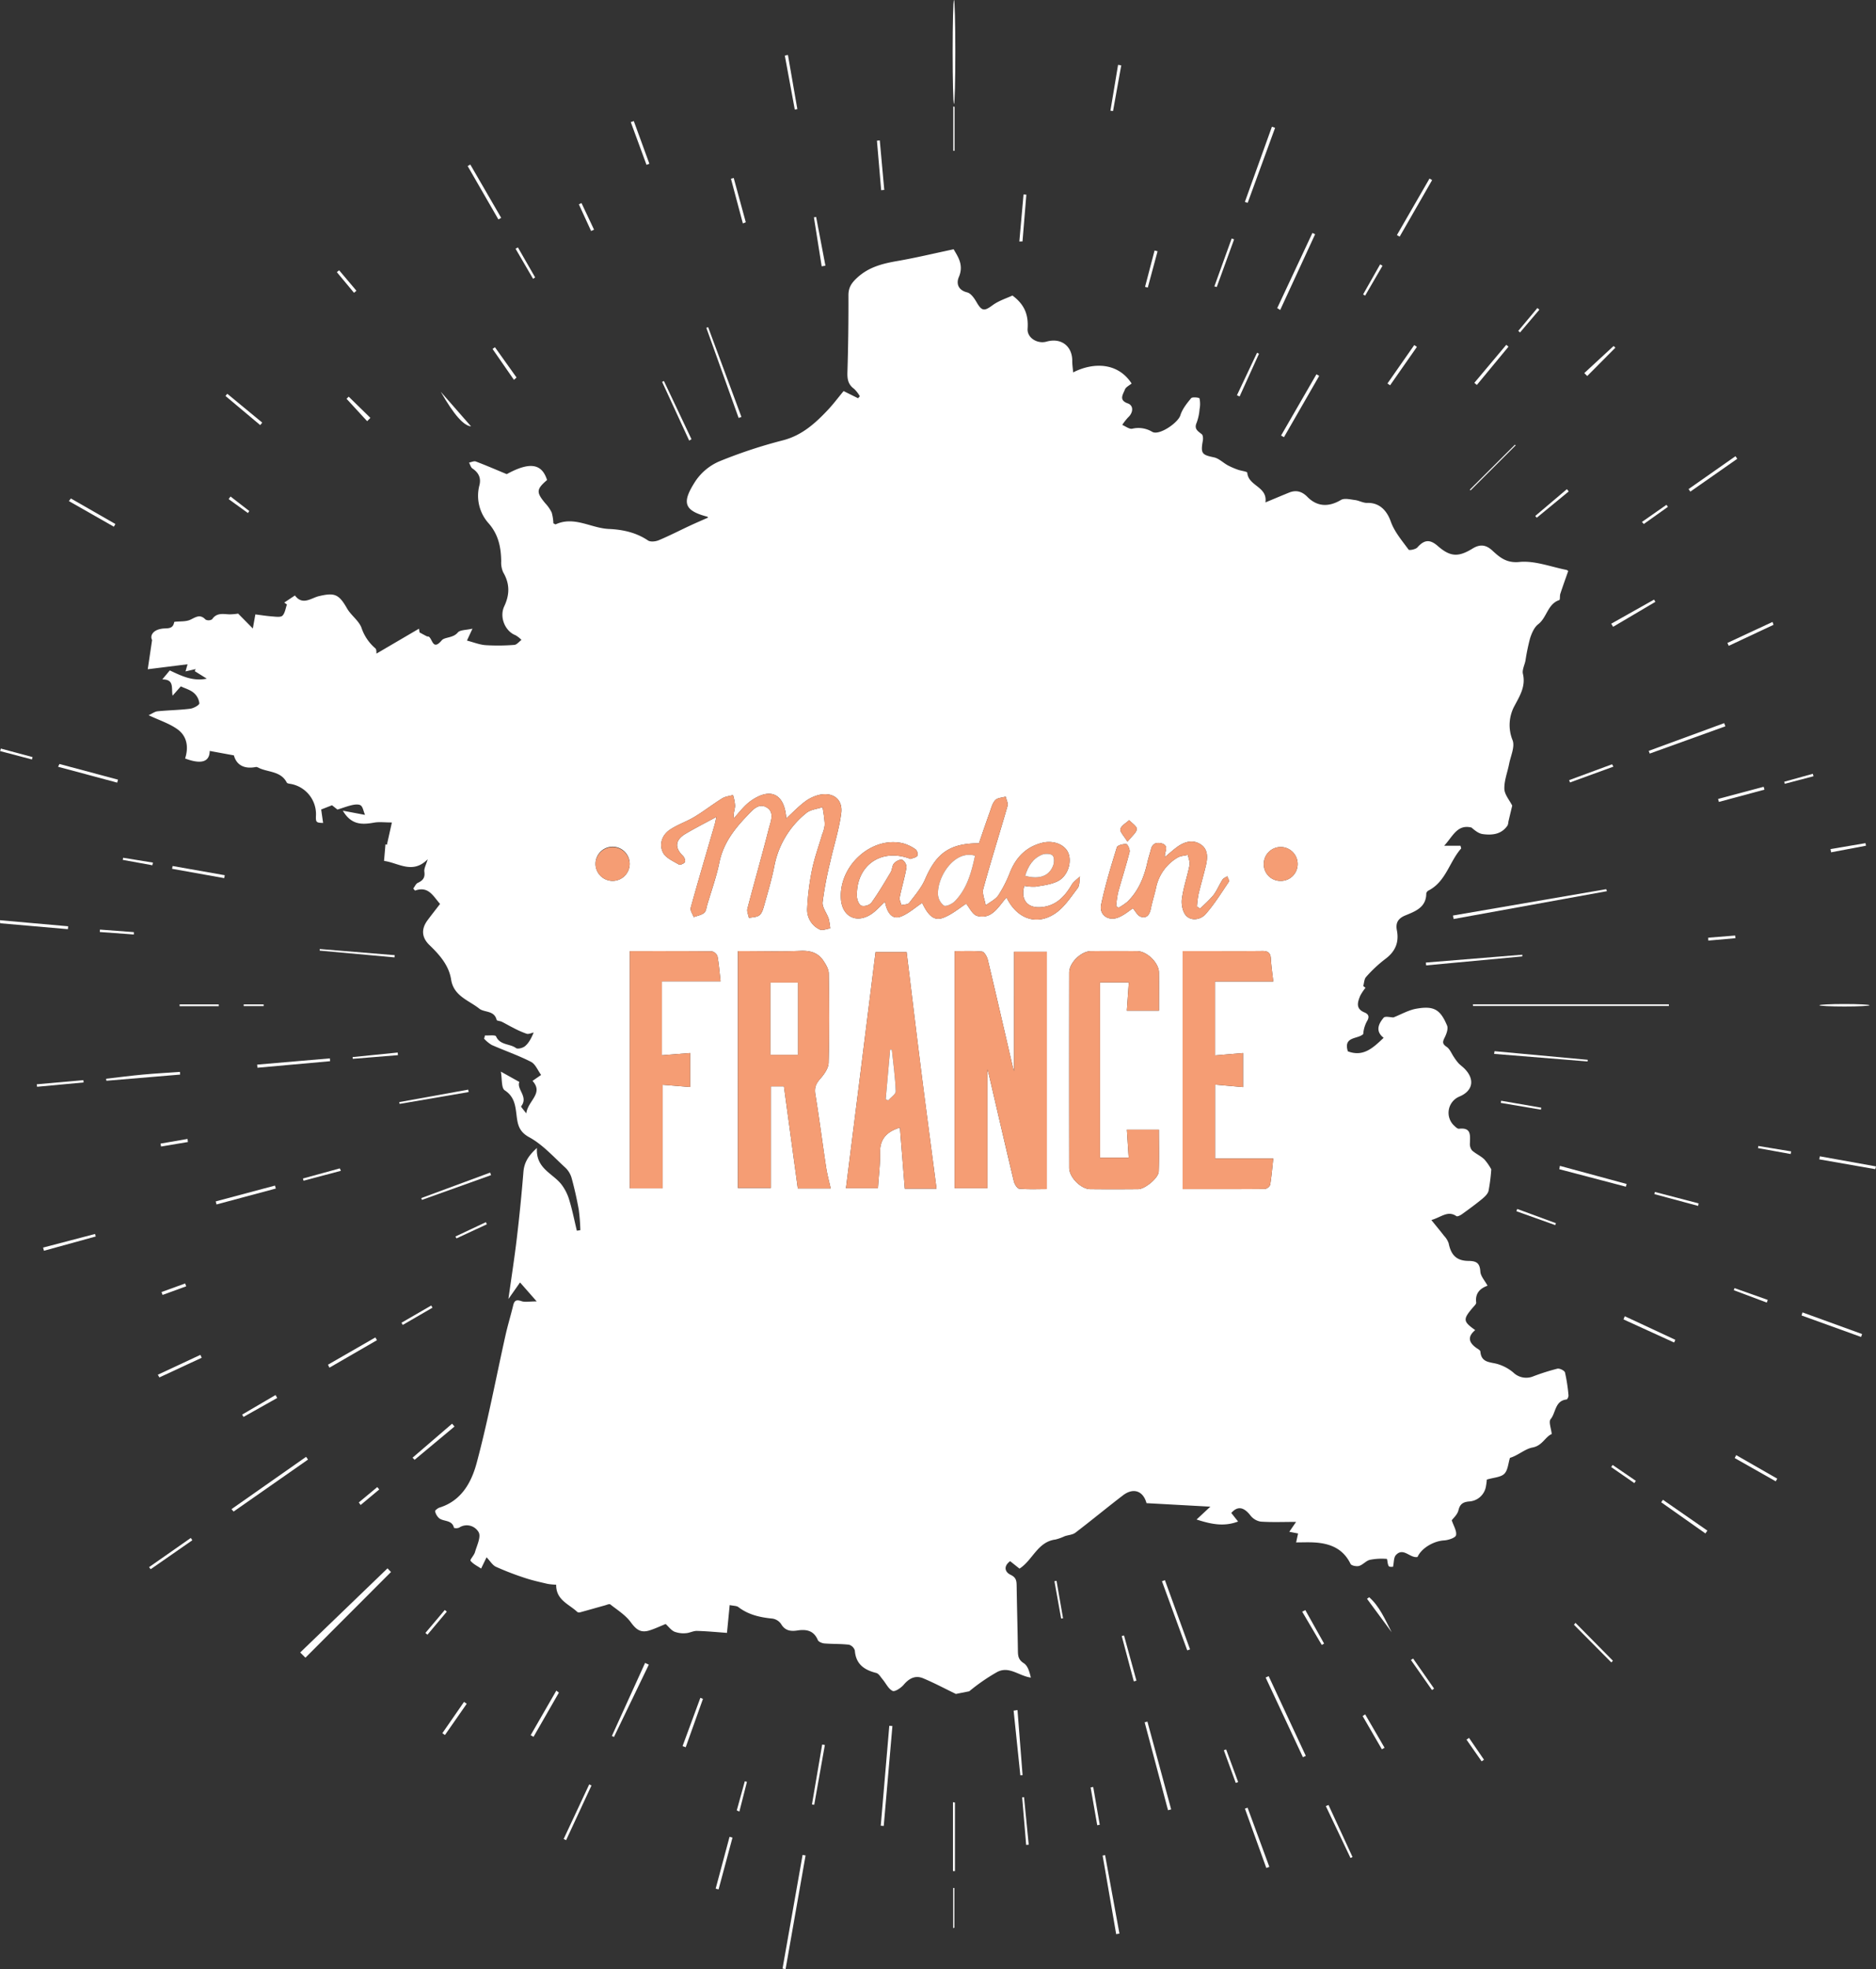 <?xml version="1.0" encoding="UTF-8"?>
<svg xmlns="http://www.w3.org/2000/svg" width="747.242" height="784.05" viewBox="0 0 747.242 784.05">
  <rect x="0" y="0" width="747.242" height="784.05" fill="#333333" stroke="none"/>
  <g id="Groupe_380" data-name="Groupe 380" transform="translate(-465.819 -21.784)">
    <path id="Tracé_120" data-name="Tracé 120" d="M1027.66,445.339a18.8,18.8,0,0,0-2.106,3.165c-1.048,2.545-1.923,5.153,1.673,6.638,1.8.742,2.041,1.864.947,3.634a12.557,12.557,0,0,0-1.424,4.982c-2.105,2.116-8.017.811-6.132,6.872,6.181,2.365,10.087-1.414,14.258-5.379-3.362-2.6-2.1-5.536.021-8.009.609-.711,2.747-.109,3.894-.109,3.084-1.213,6-2.928,9.125-3.472,6.954-1.213,9.517.261,12.222,6.691.533,1.267-.232,3.364-.953,4.8-.839,1.673-1.009,2.5.786,3.7,1.29.863,1.938,2.678,2.891,4.055a21.083,21.083,0,0,0,1.793,2.421c.775.831,1.745,1.478,2.536,2.3,4.109,4.252,3.223,8.775-2.13,11.017a7,7,0,0,0-2.03,11.65c.541.507,1.3,1.242,1.879,1.172,5.03-.606,4.378,2.751,4.33,5.861a4.007,4.007,0,0,0,.849,2.774c1.5,1.347,3.475,2.172,4.91,3.568a21.485,21.485,0,0,1,2.752,3.96,73.169,73.169,0,0,1-1.086,8.559c-.3,1.236-1.542,2.386-2.611,3.266-2.575,2.118-5.274,4.088-7.983,6.035-.626.451-1.807,1.035-2.2.77-3.456-2.352-5.979.386-9.983,1.554,1.938,2.4,3.531,4.3,5.042,6.268a8.311,8.311,0,0,1,1.855,3.008c.926,4.619,3.087,6.959,7.9,7,3.231.028,4.5.881,4.715,4.248.119,1.845,1.773,3.592,2.865,5.627-2.757.977-5.025,2.84-4.52,6.692.073.56-.72,1.29-1.208,1.859-4.153,4.846-4.09,5.624.815,9.12-2.95,2.474-2.815,4.734.4,7.06.613.444,1.62.947,1.66,1.482.355,4.7,4.193,4.091,7.155,5.073a17.247,17.247,0,0,1,5.927,3.247,7.4,7.4,0,0,0,8.123,1.492,87.635,87.635,0,0,1,9.469-2.992c.893-.206,2.841.761,3.033,1.514a67.1,67.1,0,0,1,1.393,9.117c.06.533-.441,1.6-.766,1.633-4.663.5-4.229,5.267-6.354,7.837-.86,1.041.215,3.681.442,5.921-2.617,1.1-3.729,4.639-7.623,5.356-3.053.563-5.732,3.156-9.019,4.136-.694,2.171-.811,4.925-2.247,6.346-1.418,1.4-4.17,1.46-6.967,2.3a23.328,23.328,0,0,1-.326,2.557,7.215,7.215,0,0,1-6.826,6.164c-2.344.236-3.569,1.039-4.159,3.535-.4,1.686-2.035,3.078-2.657,3.953.723,2.208,2.068,4.27,1.7,5.954-.224,1.022-3.075,1.958-4.8,2.058-4.029.234-8.933,3.015-10.531,6.584-2.972.622-5.658-4.026-8.641-.715-.864.959-.722,2.824-1.121,4.638-.186-.024-1.4.156-1.707-.288-.55-.8-.512-2.848-.791-2.861a24,24,0,0,0-6.735.381c-1.532.372-2.752,1.966-4.286,2.418-1.009.3-3.061-.113-3.4-.81-2.968-6.144-8.219-8.181-14.483-8.536-2.286-.13-4.586-.021-7.192-.021.278-1.272.5-2.3.774-3.553l-3.493-.672,2.7-3.939c-5.112,0-9.621.2-14.1-.114a6.489,6.489,0,0,1-4.072-2.433c-2.6-3.37-5.115-3.9-7.634-1.012l2.7,3.41c-5.523,2.086-10.487,1.155-16.532-.8l5.484-5.117-25.426-1.4c-1.327-4.924-5.255-6.264-9.375-3.112-6.377,4.879-12.564,10.008-18.95,14.876-1.115.849-2.817.912-4.23,1.39a20.251,20.251,0,0,1-3.7,1.329c-7.151.891-9.1,8.268-14.337,11.587l-3.726-2.969c-2.785,2.063-2.075,4.359.208,5.444s2.353,2.512,2.384,4.471c.135,8.684.379,17.367.505,26.051.029,2.016.35,3.4,2.357,4.681,1.556.99,2.246,3.343,2.792,5.717-4.875-.689-8.828-4.911-13.708-2.06a76.462,76.462,0,0,0-10.821,7.509l-5.322,1.058c-4.469-2.161-8.666-4.4-13.037-6.231-3.075-1.285-5.562-.018-7.73,2.542-1.079,1.274-3.491,2.91-4.435,2.48-1.667-.758-2.644-3-3.966-4.566-.789-.937-1.551-2.322-2.561-2.577-4.794-1.213-8.118-3.5-8.522-8.927a3.434,3.434,0,0,0-2.329-2.323c-3.237-.386-6.532-.245-9.789-.51-.933-.076-2.326-.635-2.624-1.345-1.613-3.826-4.583-4.357-8.139-3.816-2.678.407-4.931.12-6.517-2.607a5.065,5.065,0,0,0-3.419-2.119c-4.912-.484-9.542-1.5-13.573-4.585-.717-.548-1.915-.466-3.461-.8-.353,3.608-.681,6.966-1.082,11.066-3.961-.279-7.955-.679-11.956-.782-1.472-.038-2.952.835-4.447.908a10.122,10.122,0,0,1-4.552-.612c-1.313-.6-2.277-1.961-3.462-3.05-2.161.872-4.23,1.859-6.4,2.544-3.6,1.137-5.4-.382-7.516-3.265-2.076-2.834-5.308-4.843-8.142-7.075-.376-.3-1.41.183-2.118.379-3.32.918-6.629,1.874-9.952,2.78a1.3,1.3,0,0,1-1.053-.139c-3.3-3.144-8.529-4.732-8.434-10.867a24.885,24.885,0,0,1-3.395-.327c-3.021-.708-6.069-1.37-9.007-2.349a115.138,115.138,0,0,1-11.585-4.458c-1.365-.626-2.273-2.249-3.739-3.781-.573,1.181-1.193,2.465-2.173,4.487-1.492-1.022-3.185-1.8-4.212-3.108-.32-.406,1.41-2.16,1.769-3.42.756-2.654,2.472-6.057,1.478-7.911a5.44,5.44,0,0,0-7.773-1.858,3.132,3.132,0,0,1-2.066.1c-.744-3.275-4.067-2.421-5.9-3.836a5.2,5.2,0,0,1-1.62-2.787c-.083-.343,1.092-1.256,1.825-1.485,8.772-2.743,12.707-10.187,14.746-17.794,4.486-16.731,7.671-33.808,11.454-50.729.9-4.025,2.117-7.978,3.082-11.989.479-1.987,1.308-2.345,3.283-1.662,1.407.487,3.118.1,6.07.1-2.575-2.932-4.394-5.005-6.628-7.547l-4.635,6.6c1.177-8.413,2.42-16.342,3.364-24.307q1.552-13.109,2.617-26.274c.3-3.681,1.853-6.387,5.384-9.561-.517,8.063,6.079,9.992,9.606,14.328a18.916,18.916,0,0,1,3.234,6.277c1.244,4.041,2.059,8.214,3.053,12.332l1.393-.208a77.18,77.18,0,0,0-.612-8.043c-.754-4.269-1.71-8.513-2.854-12.693a9.16,9.16,0,0,0-2.5-4.149c-4.649-4.238-8.989-9.175-14.39-12.113-4.371-2.378-4.648-5.5-5.108-9.219-.458-3.7-.943-7.037-4.655-9.474-1.38-.907-1.006-4.485-1.54-7.439l7.361,4.111c-1.17,2.965,3.707,5.873.723,9.7-.152.194.973,1.384,2.028,2.83.74-5.193,7.011-7.958,2.5-12.951l3.423-2.366c-1.317-1.786-2.255-4.314-4.022-5.217-5.055-2.582-10.474-4.44-15.684-6.734a14.22,14.22,0,0,1-3-2.478l.349-1.3c1.526.093,4.123-.283,4.4.355,1.574,3.6,5.483,2.847,7.95,4.668.682.5,2.708-.021,3.572-.735,1.424-1.177,2.4-2.891,3.469-5.445-.939.186-1.989.73-2.795.482a36.749,36.749,0,0,1-5.258-2.322c-1.574-.773-3.081-1.681-4.652-2.459-.663-.329-1.952-.347-2.044-.727-.941-3.882-4.909-2.883-6.916-4.491-4.134-3.314-10.182-4.968-11.213-11.561-.894-5.718-4.629-9.888-8.657-13.778-3.078-2.973-3.318-6.364-.753-9.829,1.59-2.148,3.251-4.243,5.011-6.532-2.746-3.023-4.553-7.252-9.987-5.294l-.683-.832c.589-.774,1.019-1.894,1.8-2.255,2-.925,2.944-2.027,2.61-4.43-.183-1.316.7-2.78,1.326-4.98-6.035,6.154-11.745,1.39-17.388.668.225-2.623.4-4.616.567-6.609l.575.185c.61-2.728,1.219-5.456,1.984-8.88-2.874,0-5.024-.3-7.061.06-4.665.814-9.025,1.1-12.479-4.751l8.83,1.672c-.663-1.626-.835-3.08-1.649-3.732-.7-.564-2.181-.44-3.234-.225-1.809.371-3.555,1.051-6.09,1.839l-2.165-1.716-4.315,1.686c.248,1.735.507,3.553.766,5.362-2.739-.084-2.932-.273-2.851-2.785a12.243,12.243,0,0,0-9.5-12.648c-.734-.189-1.883-.2-2.122-.66-2.26-4.376-6.906-4.075-10.61-5.595-.565-.231-1.2-.687-1.714-.587-4.637.9-7.7-.794-8.736-4.636l-9.634-1.772c-.041,4.408-3.383,5.418-9.8,3.015,1.446-4.472.819-8.847-3.032-11.627-3.211-2.316-7.192-3.565-11.5-5.6,1.374-.626,2.444-1.459,3.586-1.574,4.312-.434,8.668-.478,12.965-1.015,1.364-.171,3.674-1.45,3.656-2.176a6.453,6.453,0,0,0-2.271-4.181c-1.4-1.184-3.349-1.71-5.115-2.546l-3.269,3.7c-.6-2.9.847-6.53-4.116-6.465l2.992-3.588c4.648,2.184,9.146,4.439,14.736,3.285l-4.783-2.991.344-.824-4.026.923.8-2.838-15.848,1.978c.583-3.917,1.043-7.019,1.728-11.631-.926-1.74.323-4.115,4.25-4.557,1.857-.208,3.986.273,4.514-2.388.023-.115.12-.3.2-.307,2.142-.258,4.533.015,6.363-.871,2.2-1.065,3.842-2.285,5.977-.01a2.693,2.693,0,0,0,2.6-.116c1.8-2.71,4.345-2.086,6.872-1.974a23.348,23.348,0,0,0,3.506-.3l5.847,5.928,1.009-5.608c2.269.281,4.577.653,6.9.824,1.329.1,3.206.38,3.9-.332,1.027-1.055,1.222-2.92,1.771-4.439l-1.056-.771,4.244-2.826c3.053,4.124,6.533.98,9.547.273,6.183-1.451,7.919-.878,11.191,4.858,1.579,2.769,4.646,4.819,5.756,7.69a18.457,18.457,0,0,0,5.532,8.23c.55.448.392,1.768.454,2.1l16.928-9.92.231,1.482c.975.526,1.942,1.065,2.929,1.567.21.107.537,0,.734.117,1.531.927,1.587,5.736,5.192,1.458,1.118-1.328,4.5-.852,6.365-3.089.915-1.1,3.333-.947,5.856-1.548l-2.2,4.746c2.67.688,5.007,1.651,7.4,1.823a81.765,81.765,0,0,0,11.472-.105c.989-.068,1.9-1.293,2.844-1.987a10.583,10.583,0,0,0-2.412-1.881c-4.059-1.571-6.486-7.157-4.44-11.509,2.2-4.678,2.231-8.986-.4-13.478a9.327,9.327,0,0,1-.812-4.426c-.069-5.6-1.131-10.71-5.023-15.133a16.441,16.441,0,0,1-3.622-15.286c.658-2.82-.387-4.915-2.8-6.529-.678-.453-.922-1.557-1.366-2.362.908-.163,1.959-.707,2.7-.428,4.026,1.515,7.976,3.233,12.31,5.03,9.028-4.938,13.967-4.328,16.055,2.341-4.278,3.688-4.354,4.867-.744,9.218a15.059,15.059,0,0,1,2.6,3.731,17.929,17.929,0,0,1,.665,4.3c.493.212.791.461.944.39,7.377-3.386,14.048,1.532,21.123,1.844,5.472.241,10.843,1.363,15.606,4.575.991.668,3.037.447,4.3-.08,4.226-1.767,8.307-3.879,12.464-5.817,2.37-1.105,4.778-2.128,7.191-3.2-.144-.185-.2-.327-.28-.349-9.717-2.534-10.1-5.879-4.724-14.214a21.876,21.876,0,0,1,9.527-7.85,194.547,194.547,0,0,1,25.29-8.358c7.515-1.947,12.77-6.678,17.786-11.982,2.265-2.394,4.247-5.056,6.376-7.619l5.763,2.852.71-.795a13.17,13.17,0,0,0-2.295-2.953c-2.366-1.71-2.744-3.842-2.655-6.636.325-10.207.435-20.424.407-30.637-.009-3.14,1.292-4.975,3.566-7.05,4.618-4.214,10.077-5.561,15.935-6.577,7.344-1.275,14.6-3.023,22.4-4.673,1.636,2.874,4.165,6.209,2.06,11.1-1.05,2.442-.366,5.156,3.333,6.073,1.485.367,2.829,2.327,3.719,3.862,2.119,3.658,3.089,3.677,6.372,1.263,2.54-1.866,5.736-2.84,7.94-3.88,5.13,3.811,6.385,8.042,6.036,13.239-.244,3.635,3.931,6.136,7.538,5.116,5.811-1.642,10.29,1.764,10.251,7.735-.01,1.436.22,2.873.357,4.52,7.806-4,17.7-4.164,23.283,4.423-.886.758-2.308,1.4-2.687,2.426-.69,1.869-2.577,4.187,1.18,5.5,2.345.822,2.2,3.643.147,5.531a22.681,22.681,0,0,0-2.369,3.031c1.331.548,2.793,1.749,3.967,1.515a10.678,10.678,0,0,1,8,1.249c2.755,1.576,10.266-3.621,11.175-6.571.773-2.506,2.587-4.781,4.313-6.846.47-.562,3.222-.258,3.322.1a11.056,11.056,0,0,1,.02,4.321,19.648,19.648,0,0,1-1.152,5.331c-1.116,2.516.447,3.356,2.013,4.586.52.408.587,1.755.436,2.6-.914,5.093-.375,5.63,4.416,6.627,1.981.412,3.661,2.162,5.544,3.185a30,30,0,0,0,3.98,1.725c1.285.473,3.727.72,3.766,1.218.428,5.368,8.161,5.47,7.229,11.821,3.647-1.515,6.511-2.729,9.394-3.9,2.8-1.136,5.152-.508,7.285,1.665,3.93,4,8.518,4.141,13.39,1.261,1.383-.818,3.717-.212,5.579.021,1.658.207,3.28,1.2,4.9,1.149,4.787-.151,7.8,2.939,9.393,7.439,1.437,4.063,4.475,7.594,7.078,11.161.288.395,2.821-.1,3.514-.881,2.688-3.046,4.934-3.341,8.108-.569,5.014,4.38,8.218,4.482,13.819,1.052,2.545-1.559,4.994-1.912,7.855.708,2.8,2.565,5.539,5.135,10.808,4.608,6.086-.609,12.492,1.913,18.744,3.153.54.107.967.785.7.553-1.144,3.27-2.173,6.1-3.107,8.959-.267.82-.039,2.381-.4,2.5-4.69,1.564-4.915,6.956-8.4,9.62-1.6,1.226-2.606,3.589-3.257,5.635a83.592,83.592,0,0,0-1.84,8.926c-.35,1.744-1.369,3.629-1,5.19,1.164,4.892-1.17,8.654-3.256,12.58a16.011,16.011,0,0,0-.837,13.919c.947,2.607-.791,6.215-1.4,9.353-.647,3.327-1.989,6.648-1.9,9.941.063,2.279,2.041,4.5,3.13,6.685-.489,2.052-1.01,4.221-1.521,6.393a4.656,4.656,0,0,1-.314,1.47c-2.411,3.6-6.106,3.972-9.875,3.477-1.611-.211-3.1-1.384-4.512-2.609-5.683-1.406-7.412,3.51-10.895,7.257h6.514c.15.638.338,1,.244,1.1-4.679,5.287-6.051,13.144-12.961,16.71a1.74,1.74,0,0,0-.912,1.151c0,5.578-4.375,7.135-8.335,8.766-2.916,1.2-3.938,2.992-3.373,5.907.947,4.885-.658,8.555-4.721,11.52a53.235,53.235,0,0,0-7.533,7.068c-.78.845-.78,2.408-1.137,3.644Zm-140,33.227c-.218-.762-.407-1.326-.54-1.9-3.287-14.161-6.53-28.332-9.912-42.471-.3-1.252-1.4-3.19-2.283-3.276-3.747-.366-7.55-.156-10.925-.156v94.377h13.044V477.8c.256.946.55,1.909.778,2.888,3.241,13.91,6.439,27.83,9.769,41.719.272,1.133,1.35,2.868,2.171,2.938,3.744.317,7.53.139,10.966.139v-94.5H887.664Zm-73.048,46.668c-.665-3.051-1.4-5.732-1.817-8.462-1.468-9.713-2.72-19.459-4.3-29.154-.42-2.588.331-4.185,1.985-6.065,1.552-1.764,3.261-4.173,3.319-6.34.319-11.864.235-23.742.055-35.612-.026-1.68-1.115-3.487-2.1-4.982-2.151-3.271-5.284-4.16-9.216-3.983-7.134.32-14.294.09-21.443.09h-3.412v94.341h13.1V484.579H796c1.855,13.623,3.682,27.046,5.536,40.655Zm42.18.088c-2.091-15.99-4.17-31.506-6.136-47.036-1.979-15.645-3.844-31.3-5.785-47.168H832.5c-2,16.009-3.94,31.552-5.889,47.094q-2.94,23.447-5.9,46.918h12.739c.323-4.987.919-9.527.832-14.053-.1-5.433,2.509-8.414,7.924-10.059.648,8.125,1.287,16.133,1.939,24.3Zm88.6-70.885c0-5.381.045-10.308-.015-15.235-.047-3.829-4.8-8.442-8.7-8.466q-9.2-.057-18.393,0c-3.9.025-8.642,4.636-8.647,8.526q-.052,38.894,0,77.788c.005,3.723,4.646,8.418,8.332,8.462,6.385.076,12.773.056,19.159,0,2.68-.023,8.063-4.425,8.163-7.009.212-5.522.065-11.058.065-16.677H932.6c.254,3.92.487,7.515.724,11.181H921.9V443.171h11.481c-.276,3.912-.529,7.5-.795,11.267Zm22.328,17.825V442.821h23.193c-.371-3.373-.806-6.241-.966-9.123-.128-2.3-1.144-3.035-3.381-3.008-7.914.094-15.829.035-23.745.034h-8.014V525.5c10.853,0,21.806.031,32.759-.071a2.765,2.765,0,0,0,2.1-1.6c.564-3.32.83-6.69,1.252-10.509H967.745v-29.43l11.132.98V471.316ZM734.616,430.742V525.2H747.7v-41.25l10.948.893V471.314L747.4,472.2V442.761H770.77c-.428-3.729-.655-6.894-1.241-9.991a3.074,3.074,0,0,0-2.207-1.941C756.367,430.7,745.41,430.742,734.616,430.742ZM873.687,387.8c-11.606.007-16.966,3.9-21.448,14.319-1.473,3.426-4.047,6.413-6.354,9.419-.523.683-2.031.611-3.085.886-.252-1.029-.88-2.135-.69-3.076.809-4,2.012-7.917,2.712-11.928a3.572,3.572,0,0,0-1.705-3.045c-.891-.275-2.513.576-3.262,1.424-.777.88-.693,2.464-1.331,3.535-2.46,4.129-4.91,8.281-7.708,12.177a4.31,4.31,0,0,1-3.978,1.161c-.966-.407-1.728-2.408-1.768-3.731-.366-12.218,9.507-19.253,20.959-15.058.119.044.257.191.336.161.97-.369,2.222-.53,2.785-1.236a2.658,2.658,0,0,0-.625-2.532,16.072,16.072,0,0,0-5.093-2.46c-12.474-2.977-25.666,8.939-24.72,22.22.478,6.716,5.84,9.72,11.624,6.261,2.221-1.328,3.967-3.45,5.9-5.188,1.02,4.936,3.139,7.161,6.491,5.81,3.026-1.219,5.6-3.563,8.345-5.393,2.481,5.211,4.8,7.3,8.44,5.91,3.487-1.329,6.49-3.932,9.08-5.578,1.258,1.465,2.521,4.376,4.408,4.862,5.9,1.518,8.425-3.723,11.667-7.367,4.049,8.444,11.88,11.342,19.274,6.452,3.66-2.42,6.288-6.519,9.047-10.117.873-1.139.655-3.113.937-4.706-1.134,1.121-2.568,2.066-3.346,3.394-2.864,4.888-6.517,8.556-12.517,8.885-5.251.288-7.839-3.174-6.313-8.512a18.838,18.838,0,0,0,4.5.32c2.965-.484,6.1-.852,8.745-2.138,3.993-1.945,5.788-7.468,4.3-11.212-1.359-3.412-5.905-5.257-10.5-4.086-6.294,1.6-10.3,5.715-12.714,11.669a49.349,49.349,0,0,1-4.639,9.172c-1.155,1.7-3.338,2.71-5.059,4.03-.366-2.208-1.5-4.628-.968-6.59,3.019-11.049,6.491-21.974,9.65-32.987.31-1.079-.461-2.468-.73-3.713-1.421.434-3.277.462-4.154,1.4-1.146,1.228-1.6,3.148-2.2,4.824C876.512,379.5,875.137,383.6,873.687,387.8Zm-104.594-10.49c-.262,1.184-.424,2.166-.7,3.115-3.2,11.021-6.469,22.021-9.524,33.08-.287,1.038.764,2.445,1.194,3.681,1.41-.523,3.026-.781,4.157-1.662.763-.595.9-2.053,1.219-3.152,1.661-5.626,3.673-11.184,4.84-16.913,1.535-7.531,5.877-13.22,10.945-18.487,2.023-2.1,4.48-5.315,7.721-3.557,3.56,1.93,1.745,5.789,1.008,8.692-2.7,10.624-5.736,21.162-8.5,31.771-.284,1.088.384,2.424.61,3.645,1.417-.318,3.118-.262,4.165-1.062.983-.751,1.469-2.353,1.835-3.674,1.466-5.283,3.069-10.55,4.124-15.921a35.6,35.6,0,0,1,12.773-21.152c1.651-1.359,4.255-1.561,6.421-2.294a59.215,59.215,0,0,1,.9,6.8,14.239,14.239,0,0,1-1.039,4.058c-1.361,4.651-3.057,9.232-4.024,13.964a98.753,98.753,0,0,0-1.942,15.472,8.665,8.665,0,0,0,5.023,8.425c1.065.508,2.738-.261,4.133-.445a23.569,23.569,0,0,0-.629-3.933c-.734-2.211-2.608-4.433-2.4-6.489a141.212,141.212,0,0,1,3.042-16.078c1.422-6.455,3.52-12.806,4.373-19.327.729-5.571-3.2-8.549-8.752-7.344a15.31,15.31,0,0,0-5.775,2.75c-2.59,1.958-4.856,4.344-7.353,6.633-.635-9.187-5.553-12.188-12.714-7.911a18.985,18.985,0,0,0-3.622,2.784c-1.6,1.587-3.018,3.353-4.514,5.042-.32-2.027.381-3.457.448-4.916a18.206,18.206,0,0,0-.816-4.318c-1.452.426-3.084.563-4.321,1.334-3.749,2.335-7.249,5.075-11.028,7.354-3.146,1.9-6.749,3.076-9.786,5.114-3.174,2.13-4.4,5.839-2.739,9.128,1.069,2.122,4.032,3.372,6.31,4.741.485.291,2.086-.378,2.422-1.007.291-.543-.238-1.912-.827-2.476-3.333-3.192-3.076-6.333,1.085-8.783C760.745,381.686,764.809,379.627,769.092,377.306Zm160.22,36.143-.983-.6a40.73,40.73,0,0,1,.75-5.4c1.476-5.411,3.22-10.75,4.594-16.184.238-.94-.75-3.1-1.294-3.146-1.261-.1-3.515.469-3.76,1.262-2.328,7.542-4.643,15.119-6.274,22.831-.844,3.99,2.706,6.625,6.6,5.205,2.488-.907,4.615-2.8,6.064-3.722,1.009,1.144,1.82,2.886,3.081,3.32,2.466.848,3.579-.85,4.056-3.2.581-2.87,1.5-5.67,2.125-8.535a18.1,18.1,0,0,1,8.491-11.767c1.153-.726,2.747-.751,4.138-1.1.245,1.38.914,2.844.66,4.125-.893,4.495-2.456,8.88-3.043,13.4-.287,2.207.32,5.329,1.775,6.774,2.189,2.174,5.81,1.406,7.666-.7,3.484-3.956,6.3-8.509,9.261-12.9.277-.409-.379-1.448-.6-2.2-.658.448-1.54.753-1.933,1.37-1.3,2.036-2.2,4.355-3.666,6.243a54.359,54.359,0,0,1-5.309,5.26l-1.2-.822a41.261,41.261,0,0,1,.583-4.725c.911-3.845,2.032-7.641,2.955-11.483.777-3.238.961-6.669-2.213-8.627-3.137-1.936-6.435-.9-9.291,1.2-1.57,1.154-3.014,2.48-4.805,3.969a8.009,8.009,0,0,1,.1-1.62c.6-1.748.8-3.353-1.534-3.874-2-.446-3.526.086-4.088,2.315-.436,1.73-1.032,3.422-1.417,5.162-1.319,5.958-3.529,11.47-7.993,15.806A22.953,22.953,0,0,1,929.313,413.449ZM734.57,396.158a6.808,6.808,0,1,0-6.9,6.615A6.819,6.819,0,0,0,734.57,396.158Zm266.052-.049a6.744,6.744,0,1,0-13.486.067,6.612,6.612,0,0,0,6.576,6.6A6.684,6.684,0,0,0,1000.623,396.109Zm-67.785-8.929c1.82-2.319,3.606-3.619,3.71-5.043.081-1.1-1.941-2.362-3.028-3.55-1.238,1.167-3.13,2.16-3.5,3.556C929.74,383.2,931.4,384.771,932.838,387.18Z" transform="translate(-17.933 -30.239)" fill="#fff"></path>
    <path id="Tracé_121" data-name="Tracé 121" d="M1231.222,543.527H1309.3v.658h-78.013Z" transform="translate(-178.738 -121.838)" fill="#fff"></path>
    <path id="Tracé_122" data-name="Tracé 122" d="M1282.218,484.492l-61.077,11.081q-.124-.691-.249-1.383L1281.9,483.7Z" transform="translate(-176.326 -107.866)" fill="#fff"></path>
    <path id="Tracé_123" data-name="Tracé 123" d="M657.984,837.972l-34.078,34.117-2.076-2.076,34.771-33.5Z" transform="translate(-36.432 -190.255)" fill="#fff"></path>
    <path id="Tracé_124" data-name="Tracé 124" d="M881.65,985.606q-3.978,22.626-7.957,45.251l-1.219-.212q4-22.626,7.994-45.252Z" transform="translate(-94.963 -225.023)" fill="#fff"></path>
    <path id="Tracé_125" data-name="Tracé 125" d="M928.165,918.413l-3.456,39.776-1.185-.1q1.7-19.89,3.406-39.78Z" transform="translate(-106.884 -209.358)" fill="#fff"></path>
    <path id="Tracé_126" data-name="Tracé 126" d="M586.133,799.414l29.708-20.831.763,1.095-29.648,20.7Z" transform="translate(-28.096 -176.729)" fill="#fff"></path>
    <path id="Tracé_127" data-name="Tracé 127" d="M1061.76,916.12q4.729,17.48,9.458,34.961l-1.249.334q-4.653-17.5-9.305-35Z" transform="translate(-138.909 -208.846)" fill="#fff"></path>
    <path id="Tracé_128" data-name="Tracé 128" d="M1138.384,924.8l-14.846-31.727,1.2-.563q7.4,15.875,14.793,31.751Z" transform="translate(-153.591 -203.332)" fill="#fff"></path>
    <path id="Tracé_129" data-name="Tracé 129" d="M798.505,886.346l-13.876,28.779-.833-.392q6.614-14.543,13.229-29.086Z" transform="translate(-74.254 -201.73)" fill="#fff"></path>
    <path id="Tracé_130" data-name="Tracé 130" d="M1129.559,172.714l14.013-29.912,1.083.5-13.916,30.165Z" transform="translate(-154.997 -28.26)" fill="#fff"></path>
    <path id="Tracé_131" data-name="Tracé 131" d="M1112.742,117.561q5.388-14.975,10.774-29.949l1.257.45-10.91,29.855Z" transform="translate(-151.07 -15.372)" fill="#fff"></path>
    <path id="Tracé_132" data-name="Tracé 132" d="M1322.626,408.479l30.047-11.032q.23.632.459,1.265l-30.113,10.852Z" transform="translate(-200.083 -87.725)" fill="#fff"></path>
    <path id="Tracé_133" data-name="Tracé 133" d="M833.6,191.742l13.259,35.736-1.111.409-12.865-35.881Z" transform="translate(-85.718 -39.689)" fill="#fff"></path>
    <path id="Tracé_134" data-name="Tracé 134" d="M1039.8,985.494q2.858,15.62,5.717,31.241l-1.3.233q-2.7-15.649-5.4-31.3Z" transform="translate(-133.807 -225.047)" fill="#fff"></path>
    <path id="Tracé_135" data-name="Tracé 135" d="M1245.2,518.427l-38.287,3.563-.1-1.127,38.411-3.131Z" transform="translate(-173.039 -115.815)" fill="#fff"></path>
    <path id="Tracé_136" data-name="Tracé 136" d="M1146.739,216.857,1132.7,241.266l-1.145-.656,14.083-24.388Z" transform="translate(-155.462 -45.405)" fill="#fff"></path>
    <path id="Tracé_137" data-name="Tracé 137" d="M628.508,572.723l-28.938,2.6-.108-1.239L628.41,571.6Z" transform="translate(-31.208 -128.394)" fill="#fff"></path>
    <path id="Tracé_138" data-name="Tracé 138" d="M550.447,579.689l-29.38,2.46-.088-.808c4.886-.56,9.764-1.2,14.66-1.654s9.822-.716,14.734-1.062Z" transform="translate(-12.881 -130.034)" fill="#fff"></path>
    <path id="Tracé_139" data-name="Tracé 139" d="M1070.827,842.645l10.013,27.564-1.11.405-10.076-27.541Z" transform="translate(-141.008 -191.688)" fill="#fff"></path>
    <path id="Tracé_140" data-name="Tracé 140" d="M994.109,910.142q1.013,12.957,2.025,25.915l-.889.084q-1.338-12.885-2.676-25.769Z" transform="translate(-123.007 -207.45)" fill="#fff"></path>
    <path id="Tracé_141" data-name="Tracé 141" d="M1242.436,567.864l37.111,3.428-.052.654-37.224-3.015Z" transform="translate(-181.318 -127.521)" fill="#fff"></path>
    <path id="Tracé_142" data-name="Tracé 142" d="M1276.377,627.431l26.578,7.215q-.142.54-.286,1.082l-26.508-6.96Q1276.27,628.1,1276.377,627.431Z" transform="translate(-189.232 -141.431)" fill="#fff"></path>
    <path id="Tracé_143" data-name="Tracé 143" d="M1191.756,137.049l12.979-22.5,1.046.6-12.936,22.523Z" transform="translate(-169.522 -21.663)" fill="#fff"></path>
    <path id="Tracé_144" data-name="Tracé 144" d="M465.819,499.833l27.141,2.411-.1,1.147-26.974-2.353Z" transform="translate(0 -111.635)" fill="#fff"></path>
    <path id="Tracé_145" data-name="Tracé 145" d="M1402.4,703.552l23.752,8.627-.415,1.154-23.7-8.556Z" transform="translate(-218.627 -159.207)" fill="#fff"></path>
    <path id="Tracé_146" data-name="Tracé 146" d="M709.9,107.258q6.152,10.612,12.3,21.225l-1.106.638-12.247-21.258Z" transform="translate(-56.753 -19.96)" fill="#fff"></path>
    <path id="Tracé_147" data-name="Tracé 147" d="M1121.29,984.859q-4.257-11.808-8.516-23.614l1.056-.385,8.669,23.558Z" transform="translate(-151.078 -219.294)" fill="#fff"></path>
    <path id="Tracé_148" data-name="Tracé 148" d="M601.856,638.854l-23.614,6.335-.323-1.207,23.6-6.309Z" transform="translate(-26.178 -143.823)" fill="#fff"></path>
    <path id="Tracé_149" data-name="Tracé 149" d="M496.545,418.672l23.325,6.235-.318,1.187L496,419.77Z" transform="translate(-7.048 -92.682)" fill="#fff"></path>
    <path id="Tracé_150" data-name="Tracé 150" d="M1362.714,259.81l-18.684,13.067-.708-1.011L1362,258.784Z" transform="translate(-204.916 -55.345)" fill="#fff"></path>
    <path id="Tracé_151" data-name="Tracé 151" d="M1310.007,705.552l20.148,9.389-.487,1.077-20.17-9.206Z" transform="translate(-197.017 -159.674)" fill="#fff"></path>
    <path id="Tracé_152" data-name="Tracé 152" d="M680.213,774.914l15.743-13.535.969,1.117-15.893,13.252Z" transform="translate(-50.066 -172.711)" fill="#fff"></path>
    <ellipse id="Ellipse_20" data-name="Ellipse 20" cx="0.535" cy="20.68" rx="0.535" ry="20.68" transform="translate(845.273 21.784)" fill="#fff"></ellipse>
    <path id="Tracé_153" data-name="Tracé 153" d="M636.277,727.414l18.858-10.849.629,1.1L636.843,728.6Z" transform="translate(-39.806 -162.246)" fill="#fff"></path>
    <path id="Tracé_154" data-name="Tracé 154" d="M1346.7,814.3l-17.6-12.412.687-.989,17.7,12.275Z" transform="translate(-201.595 -181.939)" fill="#fff"></path>
    <path id="Tracé_155" data-name="Tracé 155" d="M712.531,631.947,685,641.8l-.261-.717,27.429-10.146Z" transform="translate(-51.122 -142.251)" fill="#fff"></path>
    <path id="Tracé_156" data-name="Tracé 156" d="M488.222,668.232l20.692-5.417.271,1L488.562,669.5Z" transform="translate(-5.232 -149.694)" fill="#fff"></path>
    <path id="Tracé_157" data-name="Tracé 157" d="M1284.365,864.845l14.911,15.086-.637.658-14.877-15Z" transform="translate(-191.007 -196.873)" fill="#fff"></path>
    <path id="Tracé_158" data-name="Tracé 158" d="M837.73,996.62l5.528-20.628,1.169.313q-2.771,10.312-5.543,20.624Z" transform="translate(-86.849 -222.828)" fill="#fff"></path>
    <path id="Tracé_159" data-name="Tracé 159" d="M1433.568,627.593l-22.316-3.914q.109-.6.218-1.209l22.37,4.022Z" transform="translate(-220.779 -140.273)" fill="#fff"></path>
    <path id="Tracé_160" data-name="Tracé 160" d="M874.908,50.35,878.656,71.9l-1.02.185q-1.984-10.749-3.968-21.5Z" transform="translate(-95.241 -6.671)" fill="#fff"></path>
    <path id="Tracé_161" data-name="Tracé 161" d="M961.836,958.133v27.294h-.781V957.972Z" transform="translate(-115.648 -218.62)" fill="#fff"></path>
    <path id="Tracé_162" data-name="Tracé 162" d="M502.417,280.737l17.723,10.168-.606,1.071-17.91-10.2Z" transform="translate(-8.361 -60.471)" fill="#fff"></path>
    <path id="Tracé_163" data-name="Tracé 163" d="M1245.59,201.65l-12.6,15.244-1.007-.832,12.717-15.147Z" transform="translate(-178.915 -41.831)" fill="#fff"></path>
    <path id="Tracé_164" data-name="Tracé 164" d="M758.732,970.5q5.089-10.871,10.178-21.742l.911.423-10.108,21.774Z" transform="translate(-68.401 -216.467)" fill="#fff"></path>
    <path id="Tracé_165" data-name="Tracé 165" d="M1155.89,959.458l9.559,20.721-.8.379-9.831-20.657Z" transform="translate(-160.897 -218.967)" fill="#fff"></path>
    <path id="Tracé_166" data-name="Tracé 166" d="M828.652,904.2l-6.868,19.256L820.531,923q3.545-9.615,7.09-19.229Z" transform="translate(-82.833 -205.964)" fill="#fff"></path>
    <path id="Tracé_167" data-name="Tracé 167" d="M752.835,900.834l-10.105,17.6-1.141-.65,10.227-17.748Z" transform="translate(-64.398 -205.091)" fill="#fff"></path>
    <path id="Tracé_168" data-name="Tracé 168" d="M555.455,471.663l20.767,3.666-.209,1.16-20.759-3.716Z" transform="translate(-20.885 -105.056)" fill="#fff"></path>
    <path id="Tracé_169" data-name="Tracé 169" d="M1303.125,342.872l17.053-9.6.52.894-16.818,9.93Z" transform="translate(-195.529 -72.739)" fill="#fff"></path>
    <path id="Tracé_170" data-name="Tracé 170" d="M1247.892,253.062l-17.961,17.927-.288-.283,17.972-17.916Z" transform="translate(-178.369 -53.945)" fill="#fff"></path>
    <path id="Tracé_171" data-name="Tracé 171" d="M1381.865,346.016l-17.828,8.374-.537-1.153,17.966-8.362Q1381.666,345.445,1381.865,346.016Z" transform="translate(-209.628 -75.449)" fill="#fff"></path>
    <path id="Tracé_172" data-name="Tracé 172" d="M583.711,226.343l13.928,11.488-.817.986-13.833-11.6Z" transform="translate(-27.362 -47.769)" fill="#fff"></path>
    <path id="Tracé_173" data-name="Tracé 173" d="M631.984,514.792l29.831,2.442-.071.891-29.808-2.709Z" transform="translate(-38.792 -115.128)" fill="#fff"></path>
    <path id="Tracé_174" data-name="Tracé 174" d="M694.864,225.3l12.074,13.79C704.03,238.808,700.225,234.664,694.864,225.3Z" transform="translate(-53.487 -47.524)" fill="#fff"></path>
    <path id="Tracé_175" data-name="Tracé 175" d="M820.678,243.428,809.9,220.056l.723-.341q5.489,11.589,10.979,23.178Z" transform="translate(-80.35 -46.221)" fill="#fff"></path>
    <path id="Tracé_176" data-name="Tracé 176" d="M923.224,114.55l-1.685-19.712,1.128-.1q.893,9.852,1.786,19.7Z" transform="translate(-106.42 -17.036)" fill="#fff"></path>
    <path id="Tracé_177" data-name="Tracé 177" d="M673.314,592.8l27.464-4.963.167.962-27.507,4.718Z" transform="translate(-48.455 -132.185)" fill="#fff"></path>
    <path id="Tracé_178" data-name="Tracé 178" d="M892.906,928.221l-4.238,23.824-.9-.153,4.072-23.852Z" transform="translate(-98.533 -211.63)" fill="#fff"></path>
    <path id="Tracé_179" data-name="Tracé 179" d="M889.669,134.495q1.85,9.7,3.7,19.392l-1.489.258q-1.546-9.748-3.094-19.5Z" transform="translate(-98.772 -26.32)" fill="#fff"></path>
    <path id="Tracé_180" data-name="Tracé 180" d="M1367.894,777.705l16.347,9.371-.6,1.056-16.348-9.265Z" transform="translate(-210.514 -176.524)" fill="#fff"></path>
    <path id="Tracé_181" data-name="Tracé 181" d="M1377.121,431.649l-18.14,4.879-.317-1.182,18.151-4.841Z" transform="translate(-208.498 -95.445)" fill="#fff"></path>
    <path id="Tracé_182" data-name="Tracé 182" d="M574.742,544.258H559.167v-.714h15.573Z" transform="translate(-21.799 -121.842)" fill="#fff"></path>
    <path id="Tracé_183" data-name="Tracé 183" d="M547.85,733.517l16.934-7.9.533,1.146L548.462,734.6Z" transform="translate(-19.156 -164.36)" fill="#fff"></path>
    <path id="Tracé_184" data-name="Tracé 184" d="M995.542,141.509l1.676-18.728,1.113.1L996.8,141.5Z" transform="translate(-123.702 -23.585)" fill="#fff"></path>
    <path id="Tracé_185" data-name="Tracé 185" d="M1186.84,216.34l10.671-15.3,1.057.729-10.68,15.29Z" transform="translate(-168.374 -41.861)" fill="#fff"></path>
    <path id="Tracé_186" data-name="Tracé 186" d="M1042.875,73.744l3.045-18.274,1.267.213q-1.636,9.086-3.273,18.173Z" transform="translate(-134.755 -7.866)" fill="#fff"></path>
    <path id="Tracé_187" data-name="Tracé 187" d="M794.824,84.686l6.2,16.984-1.147.423-6.259-17Z" transform="translate(-76.549 -14.689)" fill="#fff"></path>
    <path id="Tracé_188" data-name="Tracé 188" d="M543.289,832.351,559.9,820.73l.628.91-16.6,11.532Z" transform="translate(-18.091 -186.571)" fill="#fff"></path>
    <path id="Tracé_189" data-name="Tracé 189" d="M850.424,132.353l-4.751-17.808,1.1-.3q2.406,8.817,4.813,17.636Z" transform="translate(-88.704 -21.592)" fill="#fff"></path>
    <ellipse id="Ellipse_21" data-name="Ellipse 21" cx="9.976" cy="0.493" rx="9.976" ry="0.493" transform="translate(1190.518 421.558)" fill="#fff"></ellipse>
    <path id="Tracé_190" data-name="Tracé 190" d="M1186.035,865.454l-9.816-13.3.85-.641C1181.26,855.195,1183.418,860.437,1186.035,865.454Z" transform="translate(-165.893 -193.759)" fill="#fff"></path>
    <path id="Tracé_191" data-name="Tracé 191" d="M1096.894,164.756q3.445-9.537,6.888-19.075l.969.349q-3.455,9.481-6.911,18.963Z" transform="translate(-147.369 -28.933)" fill="#fff"></path>
    <path id="Tracé_192" data-name="Tracé 192" d="M1117.41,205.42q-3.866,8.514-7.73,17.028l-1.06-.486q4-8.453,8-16.906Z" transform="translate(-150.108 -42.798)" fill="#fff"></path>
    <path id="Tracé_193" data-name="Tracé 193" d="M605.624,747.65l-13.43,7.551q-.266-.462-.53-.926l13.292-7.792Z" transform="translate(-29.387 -169.233)" fill="#fff"></path>
    <path id="Tracé_194" data-name="Tracé 194" d="M1301.511,202.2,1290.3,213.479l-1.174-1.164,11.667-10.779Z" transform="translate(-192.26 -41.976)" fill="#fff"></path>
    <path id="Tracé_195" data-name="Tracé 195" d="M1298.9,419.749l-17.3,6.31-.346-.923,17.086-6.312Z" transform="translate(-190.421 -92.718)" fill="#fff"></path>
    <path id="Tracé_196" data-name="Tracé 196" d="M1143.777,858.212l7.478,13.336-.93.534-7.793-13.249Z" transform="translate(-158.027 -195.324)" fill="#fff"></path>
    <path id="Tracé_197" data-name="Tracé 197" d="M730.3,215.152l-8.518-12.3.96-.677,8.592,12.045Z" transform="translate(-59.773 -42.126)" fill="#fff"></path>
    <path id="Tracé_198" data-name="Tracé 198" d="M1174.943,912.364l7.725,13.293-1.06.62-7.667-13.228Z" transform="translate(-165.362 -207.969)" fill="#fff"></path>
    <path id="Tracé_199" data-name="Tracé 199" d="M695.694,918.365l8.632-12.467,1.08.741-8.671,12.438Z" transform="translate(-53.681 -206.459)" fill="#fff"></path>
    <path id="Tracé_200" data-name="Tracé 200" d="M484.931,584.552l18.559-1.65.084.921-18.519,1.719Z" transform="translate(-4.463 -131.033)" fill="#fff"></path>
    <path id="Tracé_201" data-name="Tracé 201" d="M1053.56,889.663l-4.813-18.05.907-.247q2.475,9.006,4.949,18.013Z" transform="translate(-136.126 -198.395)" fill="#fff"></path>
    <path id="Tracé_202" data-name="Tracé 202" d="M1342.975,646.543l-17.44-4.7.223-.855,17.4,4.55Z" transform="translate(-200.762 -144.597)" fill="#fff"></path>
    <path id="Tracé_203" data-name="Tracé 203" d="M1276.982,276.8l-12.74,10.479-.589-.716,12.59-10.663Z" transform="translate(-186.311 -59.342)" fill="#fff"></path>
    <path id="Tracé_204" data-name="Tracé 204" d="M1060.864,166.395q1.9-7.24,3.8-14.479l1.19.313-3.9,14.452Z" transform="translate(-138.956 -30.389)" fill="#fff"></path>
    <path id="Tracé_205" data-name="Tracé 205" d="M998.607,974.4l-1.6-18.928.749-.069q.93,9.452,1.859,18.9Z" transform="translate(-124.045 -218.021)" fill="#fff"></path>
    <path id="Tracé_206" data-name="Tracé 206" d="M649.055,570.373l17.962-1.809.1,1.039-17.992,1.466Z" transform="translate(-42.789 -127.685)" fill="#fff"></path>
    <path id="Tracé_207" data-name="Tracé 207" d="M1417.082,462.148l13.935-2.359.187,1.019-13.889,2.626Z" transform="translate(-222.14 -102.283)" fill="#fff"></path>
    <path id="Tracé_208" data-name="Tracé 208" d="M638.377,629.7l-14.879,3.96-.241-.886,14.67-4.028Z" transform="translate(-36.765 -141.739)" fill="#fff"></path>
    <path id="Tracé_209" data-name="Tracé 209" d="M1035.217,965.318q-1.315-7.523-2.63-15.045l1.032-.178q1.3,7.525,2.6,15.051Z" transform="translate(-132.352 -216.78)" fill="#fff"></path>
    <path id="Tracé_210" data-name="Tracé 210" d="M674.461,706.837l11.845-6.86.5.865-11.842,6.867Z" transform="translate(-48.722 -158.373)" fill="#fff"></path>
    <path id="Tracé_211" data-name="Tracé 211" d="M1254.181,649.818l15.412,5.676q-.132.377-.266.755l-15.468-5.522Z" transform="translate(-184.024 -146.659)" fill="#fff"></path>
    <path id="Tracé_212" data-name="Tracé 212" d="M1102.731,930.587q2.391,6.491,4.782,12.983l-.952.35-4.741-13Z" transform="translate(-148.52 -212.225)" fill="#fff"></path>
    <path id="Tracé_213" data-name="Tracé 213" d="M740.729,162.827l-6.984-11.985.93-.535,6.855,11.935Z" transform="translate(-62.566 -30.013)" fill="#fff"></path>
    <path id="Tracé_214" data-name="Tracé 214" d="M1199.906,883.374l8.348,11.962-.835.584-8.395-11.985Z" transform="translate(-171.219 -201.2)" fill="#fff"></path>
    <path id="Tracé_215" data-name="Tracé 215" d="M771.512,138.4l-4.882-10.629,1.06-.487,4.989,10.578Z" transform="translate(-70.246 -24.636)" fill="#fff"></path>
    <path id="Tracé_216" data-name="Tracé 216" d="M1379.955,696.706l-13.137-4.933.3-.821,13.226,4.684Z" transform="translate(-210.402 -156.265)" fill="#fff"></path>
    <path id="Tracé_217" data-name="Tracé 217" d="M646.762,227.851l8.65,8.446-1.3,1.308-8.2-8.908Z" transform="translate(-42.056 -48.121)" fill="#fff"></path>
    <path id="Tracé_218" data-name="Tracé 218" d="M1254.821,190.905l7.62-9.114.786.67-7.69,9.053Z" transform="translate(-184.249 -37.365)" fill="#fff"></path>
    <path id="Tracé_219" data-name="Tracé 219" d="M1174.179,171.1q3.391-5.984,6.78-11.969l.954.543L1175,171.564Z" transform="translate(-165.417 -32.074)" fill="#fff"></path>
    <path id="Tracé_220" data-name="Tracé 220" d="M560.152,614.671l-10.7,1.791-.2-1.157L560,613.442Z" transform="translate(-19.484 -138.165)" fill="#fff"></path>
    <path id="Tracé_221" data-name="Tracé 221" d="M652.282,800.414l7.355-6.109.785.948-7.409,6.175Z" transform="translate(-43.543 -180.4)" fill="#fff"></path>
    <path id="Tracé_222" data-name="Tracé 222" d="M1379.538,617.107l13.057,2.155q-.091.524-.181,1.048l-13.023-2.366Z" transform="translate(-213.338 -139.021)" fill="#fff"></path>
    <path id="Tracé_223" data-name="Tracé 223" d="M1261.714,597.155l-15.974-2.7q.067-.425.133-.852l15.989,2.766Q1261.788,596.762,1261.714,597.155Z" transform="translate(-182.128 -133.532)" fill="#fff"></path>
    <path id="Tracé_224" data-name="Tracé 224" d="M531.247,506.648l-13.566-.993.064-.96,13.509,1.006Z" transform="translate(-12.111 -112.77)" fill="#fff"></path>
    <path id="Tracé_225" data-name="Tracé 225" d="M478.563,414.991,465.9,411.655l.266-1.009,12.648,3.409Z" transform="translate(-0.018 -90.808)" fill="#fff"></path>
    <path id="Tracé_226" data-name="Tracé 226" d="M961.733,77.267v17.47h-.5V77.085Z" transform="translate(-115.69 -12.914)" fill="#fff"></path>
    <path id="Tracé_227" data-name="Tracé 227" d="M1233.95,933.938l-6.028-8.636,1.006-.692,5.959,8.682Z" transform="translate(-177.967 -210.829)" fill="#fff"></path>
    <path id="Tracé_228" data-name="Tracé 228" d="M541.407,470.363l-11.791-2.144.146-.839,11.87,1.928Z" transform="translate(-14.898 -104.056)" fill="#fff"></path>
    <path id="Tracé_229" data-name="Tracé 229" d="M1016.444,858.021q-1.334-7.438-2.667-14.876l.833-.143q1.3,7.464,2.6,14.928Z" transform="translate(-127.96 -191.772)" fill="#fff"></path>
    <path id="Tracé_230" data-name="Tracé 230" d="M702.5,662.394l12.124-5.706.389.839-12.092,5.613Z" transform="translate(-55.27 -148.264)" fill="#fff"></path>
    <path id="Tracé_231" data-name="Tracé 231" d="M848.7,958.727q1.6-5.8,3.2-11.6l.845.221L849.735,959.2Z" transform="translate(-89.412 -216.087)" fill="#fff"></path>
    <path id="Tracé_232" data-name="Tracé 232" d="M600.414,544.223h-7.958l0-.667h7.955Z" transform="translate(-29.572 -121.845)" fill="#fff"></path>
    <path id="Tracé_233" data-name="Tracé 233" d="M647.705,171.154l-6.833-8.218.906-.747,6.883,8.141Z" transform="translate(-40.879 -32.787)" fill="#fff"></path>
    <path id="Tracé_234" data-name="Tracé 234" d="M1319.088,290.846l9.764-6.817.591.8-9.609,6.838Z" transform="translate(-199.256 -61.24)" fill="#fff"></path>
    <path id="Tracé_235" data-name="Tracé 235" d="M1303.678,782.81l9.257,6.33-.606.895-9.218-6.384Z" transform="translate(-195.525 -177.716)" fill="#fff"></path>
    <path id="Tracé_236" data-name="Tracé 236" d="M559.58,689.662l-9.407,3.427-.417-1.145,9.41-3.418Z" transform="translate(-19.601 -155.698)" fill="#fff"></path>
    <path id="Tracé_237" data-name="Tracé 237" d="M686.889,867.3l7.721-9.149.8.668-7.7,9.169Z" transform="translate(-51.625 -195.311)" fill="#fff"></path>
    <path id="Tracé_238" data-name="Tracé 238" d="M1353.527,508.64l10.737-.86q.048.528.1,1.055l-10.8.956Q1353.545,509.216,1353.527,508.64Z" transform="translate(-207.299 -113.49)" fill="#fff"></path>
    <path id="Tracé_239" data-name="Tracé 239" d="M1393.018,426.924l11.4-3.16.264.973-11.445,3.006Z" transform="translate(-216.521 -93.871)" fill="#fff"></path>
    <path id="Tracé_240" data-name="Tracé 240" d="M592.309,286.292l-7.669-5.544.747-1.035q3.742,2.879,7.47,5.776C592.866,285.5,592.662,285.775,592.309,286.292Z" transform="translate(-27.747 -60.232)" fill="#fff"></path>
    <path id="Tracé_241" data-name="Tracé 241" d="M961.17,1018.547v-15.979l.461-.005v15.828Z" transform="translate(-115.675 -229.033)" fill="#fff"></path>
    <path id="Tracé_242" data-name="Tracé 242" d="M985.582,563.7V516.111h13.068v94.5c-3.436,0-7.222.178-10.966-.139-.821-.07-1.9-1.805-2.171-2.938-3.33-13.889-6.528-27.809-9.769-41.719-.228-.979-.522-1.942-.778-2.888v47.339H961.922V515.891c3.375,0,7.178-.21,10.925.156.88.086,1.983,2.024,2.283,3.276,3.382,14.138,6.625,28.31,9.912,42.471C985.175,562.372,985.363,562.936,985.582,563.7Z" transform="translate(-115.851 -115.37)" fill="#f59d74"></path>
    <path id="Tracé_243" data-name="Tracé 243" d="M886.237,610.339H873.161c-1.853-13.609-3.681-27.031-5.536-40.655h-5.21v40.488h-13.1V515.831h3.412c7.149,0,14.309.23,21.443-.09,3.932-.177,7.065.713,9.216,3.983.983,1.495,2.072,3.3,2.1,4.982.18,11.87.264,23.749-.055,35.612-.058,2.168-1.767,4.576-3.319,6.34-1.654,1.88-2.405,3.478-1.985,6.065,1.575,9.694,2.828,19.441,4.3,29.154C884.834,604.608,885.573,607.289,886.237,610.339Zm-13.052-53.226V528.367H862.266v28.747Z" transform="translate(-89.555 -115.344)" fill="#f59d74"></path>
    <path id="Tracé_244" data-name="Tracé 244" d="M941.525,610.581H928.88c-.652-8.172-1.291-16.18-1.939-24.3-5.414,1.646-8.028,4.626-7.924,10.059.087,4.526-.51,9.065-.832,14.053H905.446q2.951-23.484,5.9-46.918c1.948-15.542,3.888-31.085,5.889-47.094H929.6c1.941,15.865,3.806,31.524,5.785,47.168C937.354,579.075,939.434,594.591,941.525,610.581Zm-17.811-55.334-.674-.048q-.883,9.875-1.764,19.751l.949.491c1.069-1.219,3.09-2.473,3.046-3.649C925.063,566.265,924.288,560.759,923.714,555.246Z" transform="translate(-102.662 -115.498)" fill="#f59d74"></path>
    <path id="Tracé_245" data-name="Tracé 245" d="M1057.207,539.571H1044.4c.266-3.766.519-7.354.795-11.266h-11.481v69.839h11.426c-.237-3.665-.47-7.261-.724-11.181h12.759c0,5.619.147,11.155-.065,16.677-.1,2.584-5.483,6.986-8.163,7.009-6.386.054-12.773.074-19.159,0-3.686-.044-8.327-4.739-8.332-8.462q-.052-38.895,0-77.788c0-3.89,4.746-8.5,8.647-8.526q9.2-.061,18.393,0c3.9.024,8.653,4.636,8.7,8.466C1057.252,529.263,1057.207,534.191,1057.207,539.571Z" transform="translate(-129.746 -115.373)" fill="#f59d74"></path>
    <path id="Tracé_246" data-name="Tracé 246" d="M1093.3,557.391l11.155-.947V570l-11.132-.98v29.43H1116.5c-.422,3.819-.688,7.19-1.252,10.509a2.765,2.765,0,0,1-2.1,1.6c-10.953.1-21.906.071-32.759.071V515.854h8.014c7.915,0,15.831.059,23.745-.034,2.237-.027,3.253.708,3.381,3.008.16,2.882.6,5.749.967,9.123H1093.3Z" transform="translate(-143.516 -115.368)" fill="#f59d74"></path>
    <path id="Tracé_247" data-name="Tracé 247" d="M793.114,515.884c10.794,0,21.751-.041,32.706.087a3.074,3.074,0,0,1,2.207,1.941c.586,3.1.813,6.262,1.241,9.991H805.9v29.442l11.242-.888v13.532l-10.948-.893v41.25H793.114Z" transform="translate(-76.43 -115.381)" fill="#f59d74"></path>
    <path id="Tracé_248" data-name="Tracé 248" d="M957.791,454.194c1.45-4.2,2.825-8.292,4.287-12.356.6-1.676,1.059-3.6,2.2-4.824.878-.941,2.733-.97,4.154-1.4.269,1.245,1.039,2.634.73,3.713-3.159,11.013-6.631,21.938-9.65,32.987-.537,1.962.6,4.382.968,6.59,1.721-1.32,3.9-2.326,5.059-4.03a49.349,49.349,0,0,0,4.639-9.172c2.417-5.954,6.419-10.064,12.714-11.669,4.593-1.171,9.139.674,10.5,4.086,1.491,3.744-.305,9.267-4.3,11.212-2.642,1.287-5.781,1.654-8.745,2.138a18.838,18.838,0,0,1-4.5-.32c-1.527,5.338,1.062,8.8,6.313,8.512,6-.329,9.653-4,12.517-8.885.779-1.328,2.213-2.273,3.346-3.394-.281,1.593-.064,3.567-.937,4.706-2.759,3.6-5.387,7.7-9.047,10.117-7.393,4.89-15.225,1.991-19.274-6.452-3.241,3.644-5.771,8.885-11.667,7.367-1.887-.486-3.15-3.4-4.408-4.862-2.59,1.646-5.592,4.249-9.08,5.578-3.642,1.388-5.959-.7-8.44-5.91-2.746,1.83-5.319,4.173-8.345,5.393-3.352,1.351-5.471-.874-6.491-5.81-1.937,1.738-3.684,3.859-5.9,5.188-5.784,3.458-11.145.455-11.624-6.261-.946-13.282,12.245-25.2,24.72-22.22a16.072,16.072,0,0,1,5.093,2.46,2.658,2.658,0,0,1,.625,2.532c-.563.706-1.815.866-2.785,1.236-.08.03-.218-.117-.336-.161-11.451-4.195-21.324,2.841-20.959,15.058.04,1.324.8,3.324,1.768,3.731a4.31,4.31,0,0,0,3.978-1.161c2.8-3.9,5.249-8.048,7.708-12.177.638-1.071.553-2.655,1.331-3.535.749-.848,2.371-1.7,3.262-1.424a3.572,3.572,0,0,1,1.705,3.045c-.7,4.011-1.9,7.932-2.712,11.928-.19.94.438,2.047.69,3.076,1.054-.275,2.562-.2,3.085-.886,2.307-3.006,4.881-5.993,6.354-9.419C940.825,458.091,946.185,454.2,957.791,454.194Zm-1.568,4.955c-7.8-2.421-14.95,7.8-14.764,15.293a6.124,6.124,0,0,0,2.371,4.57c.89.5,3.366-.712,4.439-1.827C953.108,472.158,954.8,465.705,956.223,459.15Zm19.972,8c5.557,1.539,9.513.141,11.125-4.027.472-1.219.537-3.36-.192-4.071-.786-.766-2.917-.834-4.124-.356C979.341,460.147,977.37,463.223,976.2,467.15Z" transform="translate(-102.037 -96.637)" fill="#f59d74"></path>
    <path id="Tracé_249" data-name="Tracé 249" d="M831.393,443.36c-4.284,2.322-8.348,4.38-12.266,6.687-4.161,2.45-4.419,5.591-1.085,8.783.589.563,1.118,1.933.827,2.476-.336.629-1.937,1.3-2.422,1.007-2.278-1.368-5.24-2.618-6.31-4.741-1.657-3.289-.435-7,2.739-9.128,3.038-2.038,6.64-3.215,9.786-5.114,3.78-2.28,7.279-5.019,11.028-7.354,1.237-.771,2.87-.908,4.321-1.334a18.206,18.206,0,0,1,.816,4.318c-.067,1.459-.768,2.89-.448,4.916,1.5-1.689,2.916-3.455,4.514-5.042a18.985,18.985,0,0,1,3.622-2.784c7.161-4.277,12.079-1.276,12.714,7.911,2.5-2.289,4.763-4.675,7.353-6.633a15.31,15.31,0,0,1,5.775-2.75c5.553-1.2,9.481,1.774,8.752,7.344-.853,6.52-2.951,12.872-4.373,19.327a141.212,141.212,0,0,0-3.042,16.078c-.208,2.056,1.667,4.278,2.4,6.489a23.569,23.569,0,0,1,.629,3.933c-1.395.184-3.067.953-4.133.445a8.665,8.665,0,0,1-5.023-8.425,98.753,98.753,0,0,1,1.942-15.472c.967-4.731,2.663-9.313,4.024-13.964a14.239,14.239,0,0,0,1.039-4.058,59.215,59.215,0,0,0-.9-6.8c-2.166.734-4.77.935-6.421,2.294a35.6,35.6,0,0,0-12.773,21.152c-1.055,5.371-2.657,10.637-4.124,15.921-.366,1.321-.852,2.923-1.835,3.674-1.047.8-2.749.744-4.165,1.062-.226-1.221-.894-2.558-.61-3.645,2.768-10.608,5.805-21.146,8.5-31.771.737-2.9,2.552-6.762-1.008-8.692-3.241-1.758-5.7,1.456-7.721,3.557-5.069,5.266-9.41,10.955-10.945,18.487-1.167,5.729-3.179,11.287-4.84,16.913-.324,1.1-.456,2.557-1.219,3.152-1.13.881-2.747,1.139-4.157,1.662-.43-1.236-1.481-2.643-1.194-3.681,3.055-11.06,6.327-22.059,9.524-33.08C830.969,445.526,831.131,444.544,831.393,443.36Z" transform="translate(-80.233 -96.293)" fill="#f59d74"></path>
    <path id="Tracé_250" data-name="Tracé 250" d="M1044.968,485.3a22.956,22.956,0,0,0,3.506-2.358c4.464-4.336,6.674-9.848,7.993-15.806.385-1.74.981-3.432,1.417-5.162.563-2.229,2.088-2.761,4.088-2.315,2.333.521,2.134,2.125,1.534,3.874a8.008,8.008,0,0,0-.1,1.62c1.791-1.489,3.235-2.815,4.805-3.969,2.856-2.1,6.154-3.138,9.291-1.2,3.174,1.958,2.99,5.389,2.213,8.627-.923,3.842-2.043,7.638-2.955,11.483a41.274,41.274,0,0,0-.583,4.725l1.2.822a54.345,54.345,0,0,0,5.309-5.26c1.468-1.888,2.369-4.207,3.666-6.243.393-.617,1.275-.922,1.933-1.37.222.747.878,1.786.6,2.2-2.963,4.393-5.778,8.946-9.261,12.9-1.856,2.107-5.477,2.875-7.666.7-1.456-1.446-2.062-4.567-1.775-6.774.586-4.52,2.15-8.9,3.043-13.4.255-1.281-.415-2.745-.66-4.125-1.391.347-2.985.373-4.138,1.1a18.1,18.1,0,0,0-8.491,11.767c-.622,2.864-1.544,5.664-2.125,8.535-.477,2.355-1.59,4.052-4.056,3.2-1.262-.435-2.073-2.177-3.081-3.32-1.449.919-3.576,2.815-6.064,3.722-3.9,1.42-7.448-1.216-6.6-5.205,1.63-7.712,3.946-15.289,6.274-22.831.245-.793,2.5-1.362,3.76-1.262.544.044,1.531,2.206,1.294,3.146-1.374,5.434-3.119,10.774-4.594,16.184a40.74,40.74,0,0,0-.75,5.4Z" transform="translate(-133.588 -102.089)" fill="#f59d74"></path>
    <path id="Tracé_251" data-name="Tracé 251" d="M788.906,468.675a6.808,6.808,0,0,1-13.613-.221,6.808,6.808,0,0,1,13.613.221Z" transform="translate(-72.268 -102.756)" fill="#f59d74"></path>
    <path id="Tracé_252" data-name="Tracé 252" d="M1136.055,468.625a6.684,6.684,0,0,1-6.911,6.664,6.612,6.612,0,0,1-6.576-6.6,6.744,6.744,0,1,1,13.486-.067Z" transform="translate(-153.365 -102.755)" fill="#f59d74"></path>
    <path id="Tracé_253" data-name="Tracé 253" d="M1050.859,456.435c-1.434-2.41-3.1-3.981-2.818-5.037.371-1.4,2.263-2.39,3.5-3.556,1.087,1.189,3.108,2.447,3.027,3.55C1054.465,452.816,1052.679,454.116,1050.859,456.435Z" transform="translate(-135.954 -99.494)" fill="#f59d74"></path>
    <path id="Tracé_254" data-name="Tracé 254" d="M877.131,560.967H866.212V532.22h10.919Z" transform="translate(-93.5 -119.198)" fill="#fff"></path>
    <path id="Tracé_255" data-name="Tracé 255" d="M928.537,567.075c.573,5.513,1.349,11.018,1.557,16.545.044,1.177-1.977,2.43-3.046,3.649l-.949-.49q.882-9.876,1.764-19.751Z" transform="translate(-107.485 -127.326)" fill="#fff"></path>
    <path id="Tracé_256" data-name="Tracé 256" d="M968.01,466.211c-1.423,6.556-3.115,13.009-7.954,18.036-1.073,1.115-3.549,2.329-4.439,1.827a6.124,6.124,0,0,1-2.371-4.57C953.06,474.012,960.206,463.789,968.01,466.211Z" transform="translate(-113.824 -103.698)" fill="#fff"></path>
    <path id="Tracé_257" data-name="Tracé 257" d="M998.566,474.091c1.175-3.927,3.146-7,6.809-8.453,1.207-.478,3.338-.41,4.124.356.73.711.665,2.852.192,4.071C1008.079,474.232,1004.123,475.63,998.566,474.091Z" transform="translate(-124.408 -103.579)" fill="#fff"></path>
  </g>
</svg>
